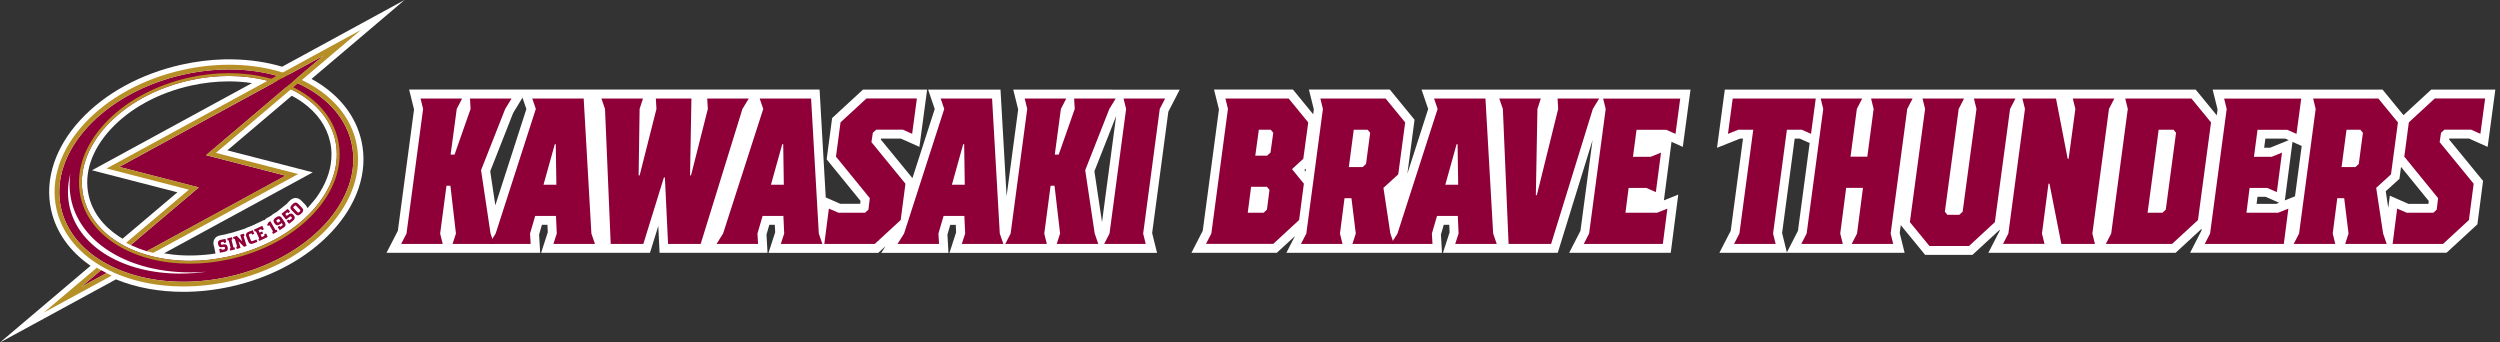 <svg width="219" height="30" viewBox="0 0 219 30" fill="none" xmlns="http://www.w3.org/2000/svg">
<rect x="0" y="0" width="219" height="30" fill="#333333" stroke="none"/>
<g clip-path="url(#clip0_4198_1045)">
<path d="M97.424 7.849H88.761L89.192 9.586L88.177 17.184L87.643 7.849H81.302L81.883 9.548L79.93 15.606L77.158 12.223L77.169 12.143H78.921L80.541 12.866L81.216 7.849H75.597L72.895 10.341L72.415 13.957L75.382 17.6L75.353 17.854H73.609L72.335 17.296L71.795 7.846H35.84L36.271 9.583L34.852 20.216L33.858 22.145H47.317L47.225 20.544L47.473 19.691H47.957L47.986 20.349L47.402 22.148H56.938L57.667 19.792L57.779 22.148H67.235L67.144 20.547L67.392 19.694H67.875L67.905 20.352L67.321 22.151H76.933L77.57 21.564L77.202 22.151H83.086L82.995 20.55L83.243 19.697H83.726L83.756 20.355L83.172 22.154H101.359L100.928 20.417L102.347 9.784L103.341 7.855H97.418L97.424 7.849ZM95.87 15.002L97.775 10.164L96.536 19.455L95.87 15.004V15.002ZM45.771 8.557L46.111 9.551L43.391 17.986L42.943 15.002L44.954 9.893L45.768 8.557H45.771Z" fill="white"/>
<path d="M139.435 7.849H124.528L125.109 9.548L123.286 15.211L123.914 10.489L121.749 7.846H114.661L115.092 9.583L115.036 10.011L113.263 7.846H106.349L106.78 9.583L105.361 20.216L104.37 22.145H111.847L113.44 20.679L112.685 22.145H126.318L126.226 20.544L126.474 19.691H126.955L126.985 20.349L126.403 22.148H136.459L139.505 12.288L138.449 20.219L137.458 22.148H146.357L147.015 17.046L145.756 17.553L146.425 12.424L147.413 12.866L148.089 7.849H139.438H139.435ZM114.366 15.028L114.257 14.895L114.402 14.763L114.366 15.028Z" fill="white"/>
<path d="M216.3 12.143L217.917 12.866L218.592 7.849H212.973L210.546 10.088L208.711 7.849H193.828L194.258 9.586L194.19 10.105L192.341 7.849H151.094L150.41 12.946L152.43 12.143H152.687L151.611 20.219L150.617 22.148H166.845L166.414 20.411L166.506 19.721L168.644 22.328H172.785L175.183 20.119L175.172 20.216L174.181 22.145H190.58L192.866 20.036L192.842 20.213L191.851 22.142H214.315L217.02 19.65L217.516 15.848L214.542 12.217L214.554 12.137H216.303L216.3 12.143ZM156.53 22.11L156.112 20.414L157.215 12.143H157.66L158.527 12.53L157.501 20.219L156.53 22.11ZM209.21 18.205L208.991 16.753L210.192 15.662L210.33 14.621L212.758 17.606L212.728 17.86H210.985L209.348 17.143L209.21 18.208V18.205ZM201.629 12.789L201.042 17.196L200.151 17.556L200.821 12.427L201.632 12.789H201.629ZM197.677 17.857L197.756 17.24H198.461L199.65 17.759L199.408 17.857H197.677ZM198.854 12.943H198.34L198.447 12.143H200.19L200.494 12.279L198.854 12.943Z" fill="white"/>
<path d="M37.064 9.542L36.84 8.633H40.48L40.011 9.542L39.474 13.544H39.819L41.223 9.542L41.17 8.633H44.81L44.255 9.542L42.14 14.91L42.972 20.458L43.285 21.367H39.645L39.94 20.458L39.456 16.273H39.111L38.557 20.458L38.781 21.367H35.141L35.61 20.458L37.064 9.542Z" fill="#8F0038"/>
<path d="M42.848 21.367L43.42 20.458L46.939 9.542L46.627 8.633H51.131L51.806 20.458L52.119 21.367H48.479L48.774 20.458L48.703 18.913H46.883L46.432 20.458L46.485 21.367H42.845H42.848ZM47.612 16.181H48.739L48.685 12.633H48.6L47.612 16.181Z" fill="#8F0038"/>
<path d="M55.947 15.364H56.033L57.505 9.542L57.452 8.633H60.569L60.448 15.364H60.534L62.006 9.542L61.953 8.633H65.592L65.038 9.542L61.38 21.367H58.522L58.245 15.544H58.159L56.357 21.367H53.499L52.998 9.542L52.685 8.633H56.325L56.03 9.542L55.944 15.364H55.947Z" fill="#8F0038"/>
<path d="M62.77 21.367L63.342 20.458L66.861 9.542L66.548 8.633H71.052L71.728 20.458L72.04 21.367H68.4L68.695 20.458L68.625 18.913H66.805L66.353 20.458L66.406 21.367H62.767H62.77ZM67.536 16.181H68.663L68.61 12.633H68.524L67.536 16.181Z" fill="#8F0038"/>
<path d="M76.754 11.362L76.459 11.633L76.338 12.453L79.317 16.093L78.901 19.275L76.63 21.367H72.211L72.609 18.273L73.441 18.635H75.78L76.075 18.361L76.196 17.361L73.232 13.721L73.63 10.719L75.901 8.627H80.32L79.904 11.722L79.09 11.359H76.751L76.754 11.362Z" fill="#8F0038"/>
<path d="M78.624 21.367L79.196 20.458L82.715 9.542L82.402 8.633H86.906L87.581 20.458L87.894 21.367H84.254L84.549 20.458L84.478 18.913H82.659L82.207 20.458L82.26 21.367H78.621H78.624ZM83.387 16.181H84.514L84.461 12.633H84.375L83.387 16.181Z" fill="#8F0038"/>
<path d="M89.988 9.542L89.764 8.633H93.404L92.935 9.542L92.398 13.544H92.743L94.147 9.542L94.094 8.633H97.734L97.179 9.542L95.064 14.91L95.896 20.458L96.209 21.367H92.569L92.864 20.458L92.377 16.273H92.032L91.478 20.458L91.702 21.367H88.062L88.531 20.458L89.985 9.542H89.988Z" fill="#8F0038"/>
<path d="M102.064 8.633L101.595 9.542L100.141 20.458L100.365 21.367H96.725L97.194 20.458L98.648 9.542L98.424 8.633H102.064Z" fill="#8F0038"/>
<path d="M107.571 9.542L107.346 8.633H112.889L114.602 10.725L114.169 13.907L113.181 14.816L114.219 16.09L113.803 19.272L111.535 21.364H105.645L106.114 20.455L107.568 9.539L107.571 9.542ZM110.688 18.638L110.983 18.364L111.207 16.636L110.983 16.361H109.597L109.302 18.635H110.688V18.638ZM111.296 13.361L111.538 11.633L111.314 11.362H110.275L109.963 13.636H111.001L111.296 13.364V13.361Z" fill="#8F0038"/>
<path d="M117.602 21.367H113.965L114.434 20.458L115.888 9.542L115.664 8.633H121.38L123.094 10.725L122.486 15.273L121.189 16.456L121.796 20.458L122.109 21.367H118.472L118.767 20.458L118.387 17.364H117.779L117.381 20.458L117.605 21.367H117.602ZM118.157 14.636H119.369L119.664 14.361L120.027 11.633L119.802 11.362H118.59L118.157 14.636Z" fill="#8F0038"/>
<path d="M121.846 21.367L122.419 20.458L125.935 9.542L125.622 8.633H130.126L130.801 20.458L131.114 21.367H127.477L127.772 20.458L127.704 18.913H125.884L125.433 20.458L125.486 21.367H121.849H121.846ZM126.61 16.181H127.737L127.684 12.633H127.598L126.61 16.181Z" fill="#8F0038"/>
<path d="M140.087 8.633L139.532 9.542L135.878 21.367H132.152L131.651 9.542L131.338 8.633H134.975L134.68 9.542L134.541 17.093H134.627L136.497 9.542L136.444 8.633H140.081H140.087Z" fill="#8F0038"/>
<path d="M142.667 16.456L142.39 18.638H145.163L146.062 18.276L145.664 21.37H138.736L139.205 20.461L140.659 9.545L140.435 8.636H147.189L146.773 11.73L145.959 11.368H143.361L143.048 13.733H144.605L145.505 13.37L145.054 16.827L144.222 16.465H142.662L142.667 16.456Z" fill="#8F0038"/>
<path d="M151.903 21.367L152.372 20.458L153.584 11.362H152.286L151.369 11.725L151.785 8.63H159.061L158.645 11.725L157.831 11.362H156.533L155.321 20.458L155.545 21.367H151.908H151.903Z" fill="#8F0038"/>
<path d="M157.793 21.367L158.262 20.458L159.716 9.542L159.492 8.633H163.128L162.66 9.542L162.105 13.727H163.577L164.131 9.542L163.907 8.633H167.544L167.075 9.542L165.621 20.458L165.845 21.367H162.208L162.677 20.458L163.196 16.456H161.724L161.205 20.458L161.43 21.367H157.793Z" fill="#8F0038"/>
<path d="M174.753 19.458L172.485 21.549H169.019L167.305 19.458L168.638 9.542L168.414 8.633H172.051L171.582 9.542L170.37 18.547L170.594 18.818H171.632L171.927 18.547L173.139 9.542L172.915 8.633H176.552L176.083 9.542L174.75 19.458H174.753Z" fill="#8F0038"/>
<path d="M183.292 20.458L183.516 21.367H180.572L179.534 16.09H179.448L178.876 20.455L179.1 21.364H175.464L175.933 20.455L177.387 9.539L177.163 8.63H180.106L181.127 13.907H181.212L181.802 9.542L181.578 8.633H185.215L184.746 9.542L183.292 20.458Z" fill="#8F0038"/>
<path d="M186.395 9.542L186.171 8.633H191.972L193.686 10.725L192.542 19.275L190.273 21.367H184.472L184.941 20.458L186.395 9.542ZM190.397 11.362H189.099L188.129 18.638H189.427L189.722 18.364L190.621 11.633L190.397 11.362Z" fill="#8F0038"/>
<path d="M197.066 16.456L196.789 18.638H199.562L200.461 18.276L200.063 21.37H193.134L193.603 20.461L195.058 9.545L194.833 8.636H201.588L201.172 11.73L200.358 11.368H197.759L197.447 13.733H199.004L199.904 13.37L199.452 16.827L198.621 16.465H197.063L197.066 16.456Z" fill="#8F0038"/>
<path d="M204.567 21.367H200.93L201.399 20.458L202.853 9.542L202.629 8.633H208.345L210.059 10.725L209.451 15.273L208.154 16.456L208.761 20.458L209.074 21.367H205.437L205.732 20.458L205.352 17.364H204.744L204.346 20.458L204.57 21.367H204.567ZM205.122 14.636H206.334L206.629 14.361L206.992 11.633L206.767 11.362H205.555L205.122 14.636Z" fill="#8F0038"/>
<path d="M214.129 11.362L213.834 11.633L213.714 12.453L216.693 16.093L216.277 19.275L214.009 21.367H209.593L209.991 18.273L210.823 18.635H213.162L213.457 18.361L213.578 17.361L210.617 13.721L211.015 10.719L213.283 8.627H217.698L217.283 11.722L216.468 11.359H214.129V11.362Z" fill="#8F0038"/>
<path d="M27.578 7.079C27.484 7.023 27.387 6.967 27.289 6.914L35.439 0L24.714 5.843C23.369 5.442 21.912 5.227 20.387 5.2H19.759H19.6C18.382 5.235 17.143 5.389 15.919 5.66C12.344 6.454 9.191 8.176 7.035 10.515C5.961 11.68 5.191 12.937 4.743 14.249C4.268 15.645 4.18 17.04 4.48 18.396C4.911 20.334 6.103 22.021 7.934 23.281L0 30L10.158 24.473C11.928 25.198 13.919 25.564 16.075 25.564C17.447 25.564 18.845 25.407 20.228 25.101C23.803 24.307 26.956 22.585 29.112 20.246C30.186 19.081 30.956 17.824 31.404 16.512C31.879 15.117 31.967 13.721 31.666 12.365C31.189 10.203 29.776 8.374 27.581 7.076L27.578 7.079ZM27.57 17.479C27.528 17.532 27.487 17.585 27.443 17.641C27.304 17.815 27.157 17.986 27.003 18.157C26.98 18.184 26.956 18.211 26.93 18.237C26.9 18.143 26.847 18.04 26.747 17.936L26.399 17.576C26.107 17.273 25.708 17.267 25.407 17.559L25.275 17.686C25.228 17.73 25.186 17.78 25.154 17.833L24.225 18.576L24.216 18.585C24.157 18.606 24.095 18.638 24.039 18.677L23.892 18.777C23.844 18.806 23.803 18.842 23.768 18.88L23.269 19.169L23.184 19.305L23.16 19.258L22.06 19.777L21.6 19.957C21.547 19.977 21.496 20.004 21.449 20.033L20.393 20.364L19.665 20.547L19.261 20.626C18.851 20.709 18.629 21.039 18.715 21.473C18.727 21.532 18.741 21.588 18.765 21.641L18.877 22.21C18.55 22.26 18.222 22.299 17.901 22.325H17.866L17.753 22.337C16.547 22.431 15.447 22.378 14.361 22.192L27.398 15.099L19.918 13.17L25.558 8.389C25.688 8.456 25.815 8.527 25.939 8.598C26.139 8.716 26.334 8.843 26.517 8.976C27.788 9.884 28.617 11.073 28.915 12.412C28.929 12.474 28.941 12.533 28.953 12.595C28.953 12.595 28.959 12.639 28.962 12.648C28.971 12.692 28.977 12.736 28.982 12.78L28.988 12.834C28.994 12.878 29 12.922 29.006 12.966C29.006 12.966 29.009 12.999 29.012 13.014C29.018 13.061 29.021 13.108 29.024 13.155V13.19C29.03 13.241 29.032 13.291 29.035 13.367C29.035 13.424 29.038 13.479 29.038 13.544C29.038 14.65 28.696 15.759 28.015 16.854C27.983 16.904 27.95 16.954 27.918 17.004L27.885 17.054C27.862 17.093 27.835 17.131 27.808 17.169L27.761 17.234C27.761 17.234 27.747 17.255 27.732 17.276L27.602 17.456C27.602 17.456 27.587 17.473 27.576 17.494L27.57 17.479ZM15.538 16.848L10.736 20.912C10.636 20.853 10.536 20.791 10.441 20.727C9.008 19.792 8.082 18.538 7.763 17.099C7.341 15.193 8.02 13.152 9.672 11.347C11.368 9.498 13.875 8.132 16.727 7.498C17.833 7.253 18.948 7.129 20.045 7.129C20.733 7.129 21.411 7.179 22.075 7.28L8.058 14.916L15.538 16.845V16.848Z" fill="white"/>
<path d="M30.799 12.559C29.923 8.607 25.461 6.085 20.069 6.085C18.789 6.085 17.456 6.227 16.108 6.527C9.079 8.088 4.259 13.314 5.345 18.208C6.221 22.16 10.683 24.682 16.075 24.682C17.355 24.682 18.688 24.54 20.036 24.239C27.065 22.679 31.885 17.453 30.799 12.559ZM15.798 23.968C10.887 23.968 7.005 21.688 6.138 18.29C5.881 17.287 5.893 16.252 6.168 15.205C6.041 16.069 6.085 16.925 6.294 17.747C7.229 21.405 11.4 23.862 16.674 23.862C17.137 23.862 17.606 23.841 18.078 23.806C17.314 23.912 16.55 23.965 15.798 23.965V23.968ZM20.048 22.467C18.883 22.726 17.733 22.847 16.63 22.847C11.949 22.847 8.07 20.644 7.303 17.199C6.359 12.937 10.533 8.389 16.627 7.035C17.792 6.775 18.942 6.654 20.045 6.654C24.726 6.654 28.605 8.858 29.372 12.303C30.316 16.565 26.142 21.113 20.048 22.467Z" fill="#8F0038"/>
<path d="M19.435 21.886L19.626 21.847C19.697 21.833 19.721 21.8 19.706 21.727V21.706C19.688 21.635 19.656 21.611 19.582 21.626L19.467 21.65C19.261 21.691 19.143 21.594 19.101 21.387V21.367C19.06 21.172 19.143 21.045 19.337 21.007L19.753 20.924L19.818 21.246L19.629 21.284L19.585 21.178L19.426 21.21C19.355 21.225 19.331 21.258 19.346 21.331V21.352C19.364 21.423 19.396 21.446 19.47 21.431L19.585 21.408C19.789 21.367 19.907 21.464 19.948 21.67V21.691C19.998 21.927 19.874 22.018 19.647 22.063L19.267 22.139L19.202 21.818L19.387 21.782L19.432 21.889L19.435 21.886Z" fill="#8F0038"/>
<path d="M20.449 21.676L20.544 21.668L20.588 21.845L20.163 21.951L20.119 21.774L20.207 21.735L20.036 21.057L19.942 21.066L19.898 20.889L20.322 20.783L20.367 20.96L20.278 20.998L20.449 21.676Z" fill="#8F0038"/>
<path d="M21.367 20.467L21.423 20.641L21.337 20.685L21.605 21.544L21.367 21.617L20.918 21.154L20.904 21.16L21.075 21.712L20.744 21.815L20.688 21.641L20.774 21.597L20.564 20.93L20.47 20.942L20.417 20.768L20.747 20.665L21.196 21.128L21.21 21.122L21.039 20.57L21.37 20.467H21.367Z" fill="#8F0038"/>
<path d="M22.024 20.441L21.868 20.502C21.8 20.529 21.782 20.564 21.809 20.635L21.977 21.063C22.004 21.131 22.039 21.148 22.11 21.122L22.467 20.983L22.546 21.184L22.148 21.34C21.965 21.411 21.824 21.349 21.75 21.169L21.573 20.718C21.502 20.535 21.564 20.393 21.744 20.32L22.145 20.163L22.269 20.479L22.092 20.55L22.024 20.443V20.441Z" fill="#8F0038"/>
<path d="M22.868 20.063L22.644 20.169L22.744 20.378L22.965 20.275L23.051 20.455L22.829 20.558L22.93 20.768L23.169 20.656L23.136 20.535L23.31 20.452L23.455 20.759L22.712 21.11L22.632 20.945L22.712 20.892L22.414 20.261L22.322 20.287L22.243 20.122L22.971 19.777L23.116 20.084L22.942 20.166L22.868 20.066V20.063Z" fill="#8F0038"/>
<path d="M23.918 20.278L23.599 19.727L23.47 19.8L23.402 19.685L23.546 19.452L23.682 19.373L24.13 20.148L24.219 20.116L24.31 20.275L23.93 20.497L23.838 20.337L23.912 20.275L23.918 20.278Z" fill="#8F0038"/>
<path d="M24.685 19.541L24.49 19.671C24.31 19.792 24.169 19.738 24.059 19.576L24.033 19.538C23.915 19.361 23.945 19.21 24.107 19.101L24.254 19.001C24.419 18.892 24.57 18.921 24.679 19.084L24.953 19.494C25.062 19.659 25.033 19.809 24.868 19.918L24.502 20.163L24.319 19.889L24.478 19.783L24.561 19.862L24.711 19.762C24.773 19.721 24.779 19.682 24.738 19.62L24.682 19.535L24.685 19.541ZM24.564 19.361L24.481 19.237C24.44 19.178 24.402 19.169 24.34 19.21L24.269 19.258C24.207 19.299 24.201 19.34 24.242 19.399L24.269 19.441C24.31 19.5 24.349 19.508 24.41 19.467L24.567 19.364L24.564 19.361Z" fill="#8F0038"/>
<path d="M25.207 18.293L25.413 18.55L25.263 18.668L25.174 18.594L24.986 18.744L25.121 18.913L25.281 18.786C25.434 18.662 25.59 18.68 25.711 18.833L25.744 18.874C25.865 19.028 25.85 19.181 25.694 19.305L25.322 19.603L25.113 19.343L25.26 19.225L25.352 19.302L25.523 19.166C25.579 19.122 25.584 19.081 25.537 19.025L25.52 19.004C25.472 18.945 25.434 18.942 25.378 18.986L25.059 19.24L24.655 18.733L25.207 18.293Z" fill="#8F0038"/>
<path d="M26.463 18.208C26.599 18.349 26.596 18.503 26.455 18.641L26.322 18.768C26.18 18.904 26.024 18.901 25.888 18.762L25.54 18.402C25.405 18.261 25.407 18.104 25.549 17.969L25.682 17.842C25.823 17.706 25.98 17.709 26.115 17.851L26.463 18.211V18.208ZM26.056 18.576C26.107 18.629 26.154 18.632 26.204 18.582L26.272 18.517C26.322 18.467 26.325 18.426 26.272 18.37L25.944 18.031C25.894 17.978 25.853 17.978 25.8 18.031L25.732 18.096C25.679 18.146 25.679 18.187 25.732 18.24L26.059 18.579L26.056 18.576Z" fill="#8F0038"/>
<path d="M20.072 6.085V5.672C18.733 5.672 17.37 5.822 16.022 6.123C12.541 6.896 9.474 8.568 7.383 10.837C6.356 11.952 5.619 13.152 5.191 14.403C4.746 15.715 4.66 17.025 4.943 18.293C5.395 20.325 6.731 22.048 8.807 23.278C10.81 24.464 13.323 25.092 16.075 25.092C17.414 25.092 18.777 24.942 20.125 24.641C23.605 23.868 26.673 22.195 28.764 19.927C29.791 18.812 30.528 17.612 30.956 16.361C31.401 15.049 31.487 13.739 31.203 12.471C30.752 10.441 29.416 8.716 27.34 7.486C25.337 6.3 22.824 5.672 20.072 5.672M30.799 12.559C31.885 17.45 27.065 22.679 20.036 24.239C18.688 24.537 17.355 24.682 16.075 24.682C10.686 24.682 6.221 22.16 5.345 18.208C4.259 13.317 9.079 8.088 16.108 6.527C17.456 6.229 18.789 6.085 20.069 6.085C25.458 6.085 29.923 8.607 30.799 12.559Z" fill="#B68F27"/>
<path d="M20.045 6.657V6.409C18.898 6.409 17.73 6.539 16.571 6.796C13.574 7.459 10.937 8.905 9.141 10.86C7.324 12.842 6.583 15.111 7.058 17.255C7.445 18.995 8.589 20.473 10.368 21.532C12.09 22.555 14.255 23.098 16.627 23.098C17.774 23.098 18.942 22.968 20.101 22.712C23.098 22.048 25.738 20.603 27.531 18.647C29.348 16.665 30.088 14.397 29.614 12.252C29.227 10.512 28.083 9.034 26.304 7.976C24.582 6.952 22.417 6.409 20.045 6.409M29.372 12.306C30.316 16.568 26.142 21.116 20.048 22.47C18.883 22.729 17.733 22.85 16.63 22.85C11.949 22.85 8.07 20.647 7.303 17.202C6.359 12.94 10.533 8.392 16.627 7.038C17.792 6.778 18.942 6.657 20.045 6.657C24.726 6.657 28.605 8.86 29.372 12.306Z" fill="#B68F27"/>
<path d="M12.825 21.992C12.825 21.992 12.848 21.998 12.86 22.004L25.015 15.391L18.815 13.792L18.051 13.595L18.653 13.084L28.331 4.876L10.444 14.621L16.647 16.223L17.411 16.42L16.81 16.93L11.45 21.467C11.665 21.567 11.887 21.662 12.114 21.75C12.344 21.839 12.583 21.921 12.825 21.995V21.992Z" fill="#8F0038"/>
<path d="M9.332 23.921C9.17 23.838 9.008 23.753 8.852 23.664L7.132 25.119L9.332 23.921Z" fill="#8F0038"/>
<path d="M31.619 2.619L9.338 14.757L16.544 16.615L11.052 21.263C11.076 21.275 11.096 21.287 11.12 21.299C11.161 21.319 11.205 21.343 11.25 21.364C11.315 21.396 11.377 21.426 11.441 21.458C11.441 21.458 11.447 21.458 11.45 21.461L16.81 16.925L17.411 16.414L16.647 16.217L10.444 14.615L28.331 4.87L18.653 13.078L18.051 13.589L18.815 13.786L25.015 15.385L12.86 21.998C12.951 22.024 13.046 22.054 13.137 22.078C13.232 22.104 13.329 22.128 13.426 22.151L26.118 15.246L18.916 13.391L31.619 2.619Z" fill="#B68F27"/>
<path d="M9.557 24.033C9.48 23.998 9.406 23.959 9.332 23.924L7.132 25.121L8.852 23.667C8.79 23.632 8.725 23.596 8.663 23.561C8.66 23.561 8.654 23.555 8.651 23.555C8.592 23.52 8.536 23.484 8.48 23.449L3.831 27.384L9.787 24.142C9.71 24.107 9.633 24.071 9.557 24.036V24.033Z" fill="#B68F27"/>
</g>
<defs>
<clipPath id="clip0_4198_1045">
<rect width="218.592" height="30" fill="white"/>
</clipPath>
</defs>
</svg>
